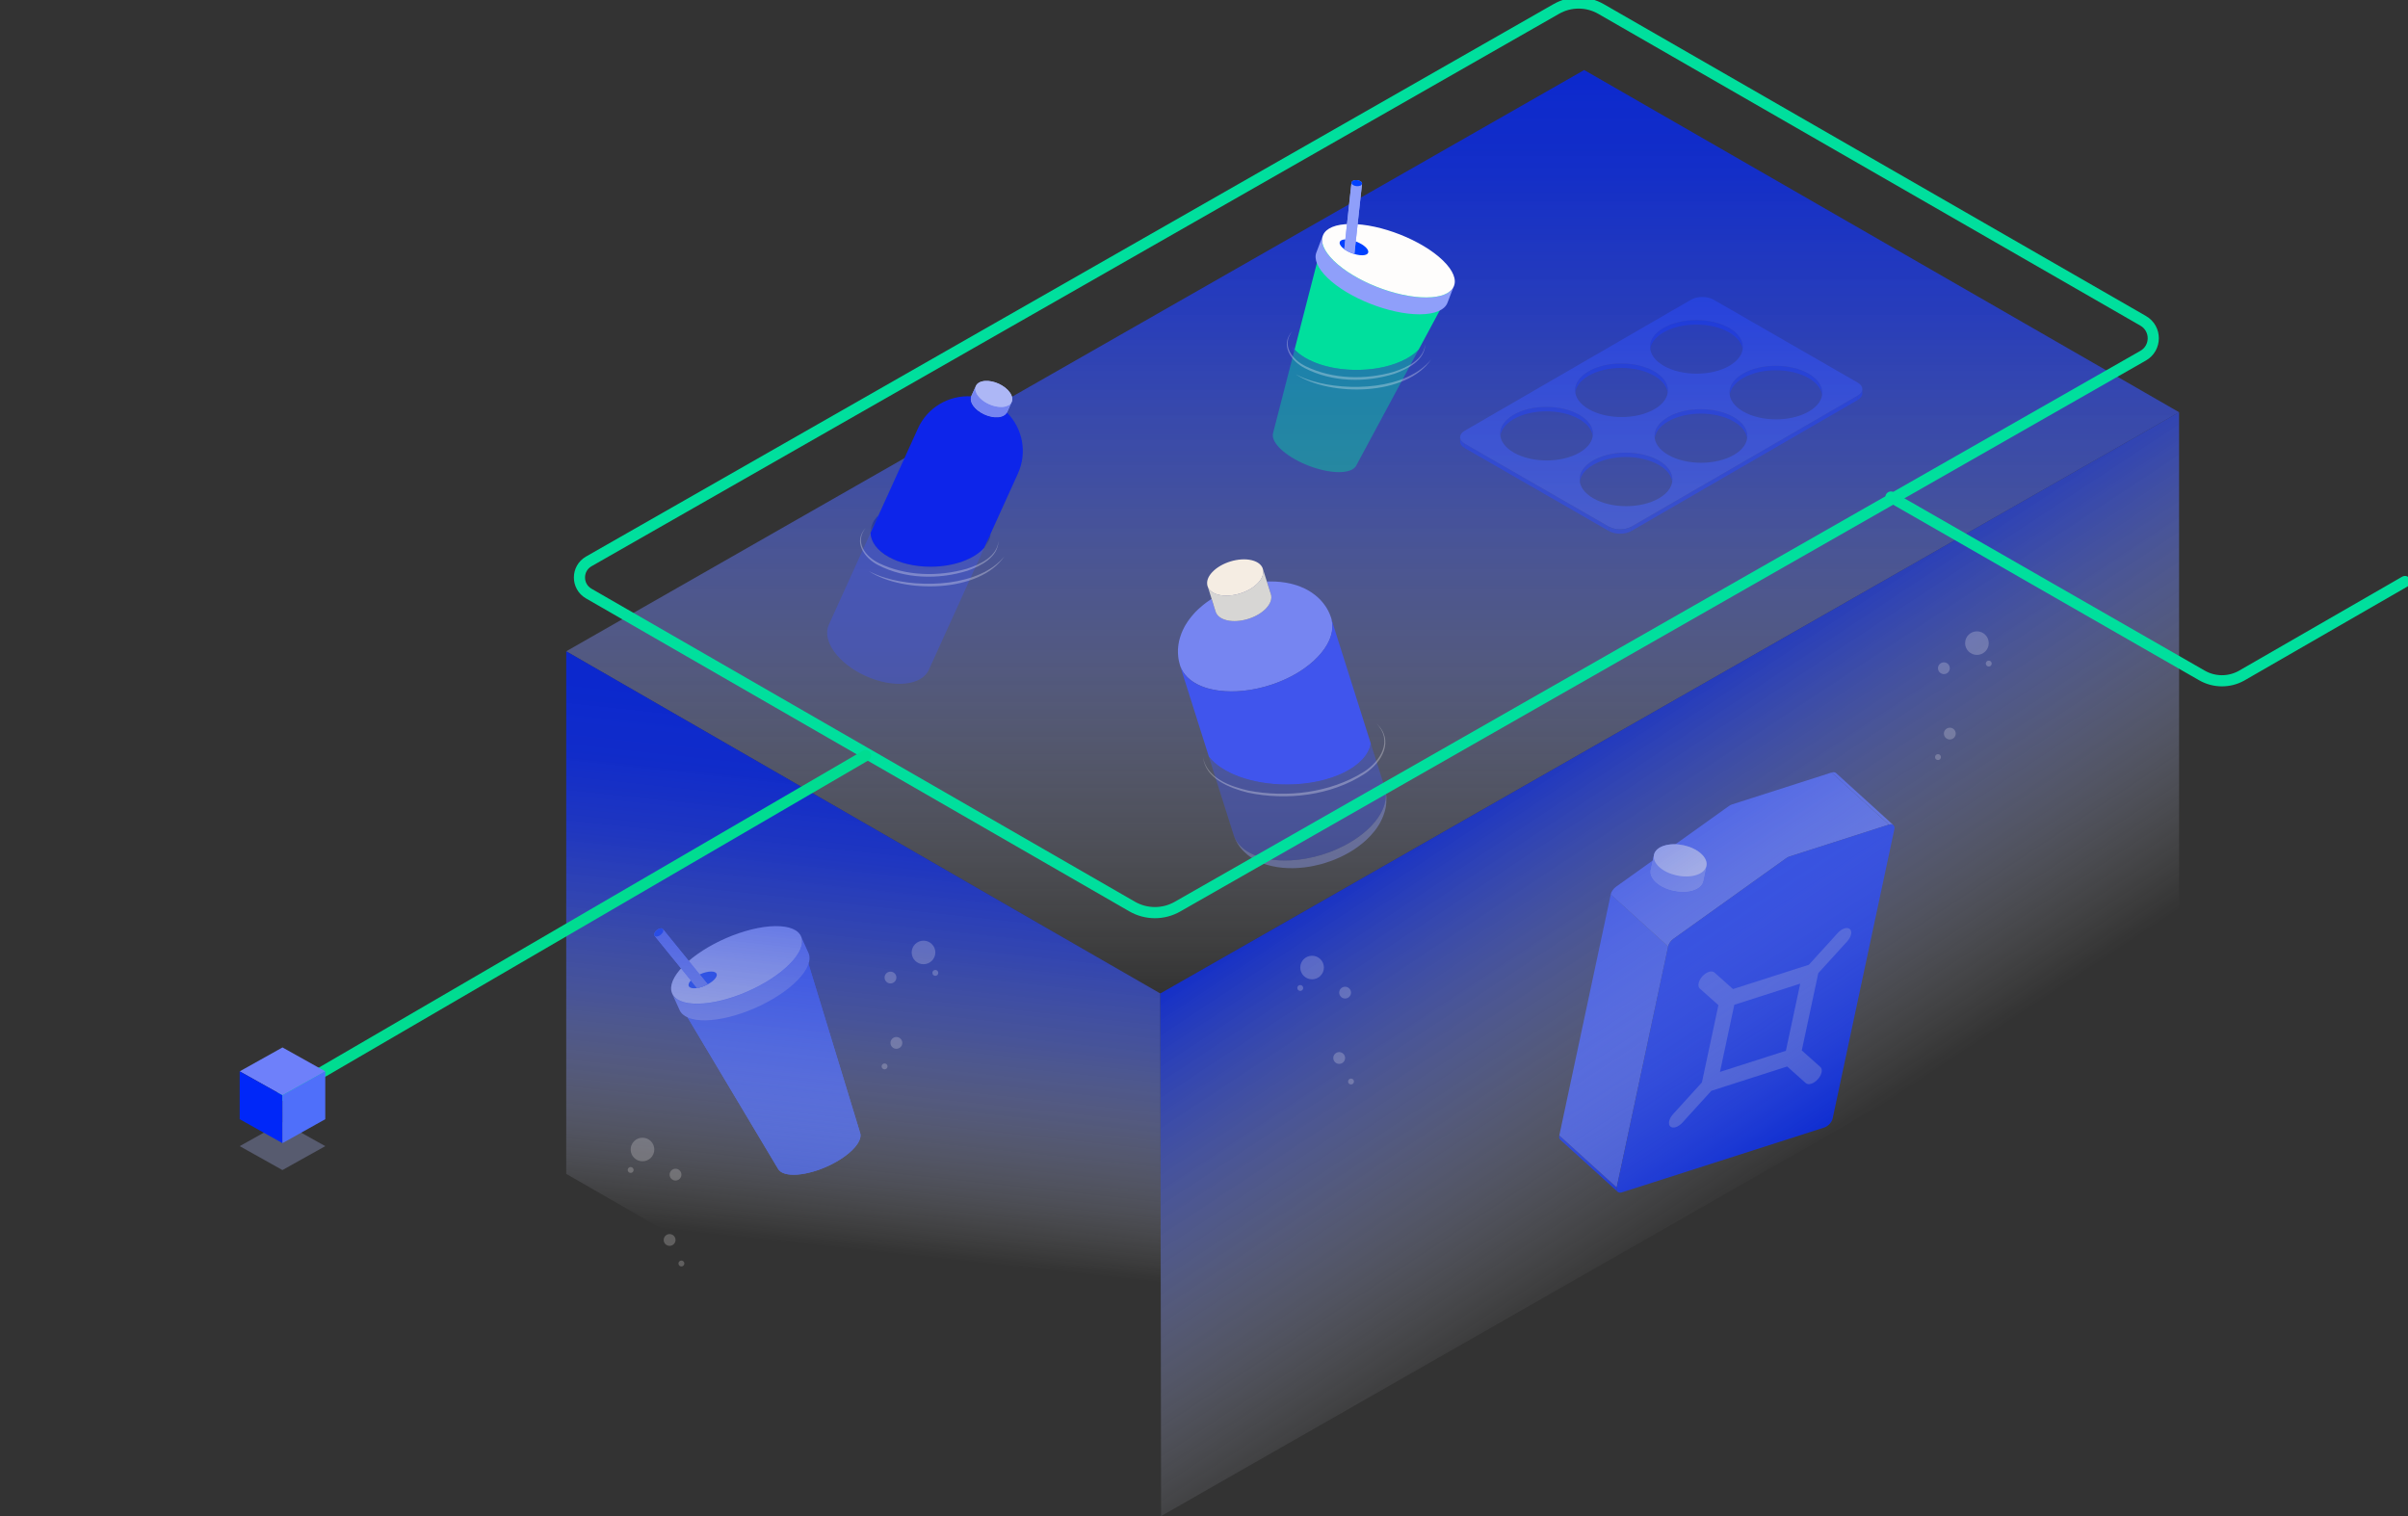 <svg xmlns="http://www.w3.org/2000/svg" width="432" height="272" viewBox="0 0 432 272" fill="none"><rect x="0" y="0" width="432" height="272" fill="#333333" stroke="none"/><g clip-path="url(#clip0_1936_118773)"><g opacity="0.53"><path d="M312.664 62.261V63.054C312.664 61.819 311.847 60.579 310.202 59.636C306.944 57.759 301.673 57.759 298.431 59.636C296.824 60.568 296.018 61.787 296.012 63.006V62.213C296.018 60.994 296.824 59.77 298.431 58.843C301.673 56.967 306.944 56.967 310.202 58.843C311.842 59.787 312.664 61.027 312.659 62.261H312.664Z" fill="#0027F8"></path><path d="M299.222 70.042V70.835C299.222 69.6 298.404 68.36 296.765 67.416C293.507 65.54 288.23 65.54 284.994 67.416C283.387 68.349 282.58 69.568 282.575 70.792V69.999C282.58 68.775 283.387 67.557 284.994 66.624C288.236 64.747 293.507 64.747 296.765 66.624C298.404 67.567 299.227 68.808 299.222 70.042Z" fill="#0027F8"></path><path d="M326.925 70.463V71.255C326.925 70.021 326.107 68.781 324.468 67.837C321.204 65.96 315.939 65.96 312.697 67.837C311.09 68.77 310.283 69.988 310.278 71.207V70.414C310.283 69.196 311.09 67.972 312.697 67.044C315.939 65.168 321.204 65.168 324.468 67.044C326.107 67.988 326.93 69.228 326.925 70.463Z" fill="#0027F8"></path><path d="M334.106 69.81V70.603C334.106 71.024 333.83 71.439 333.278 71.757V70.964C333.83 70.646 334.101 70.231 334.106 69.81Z" fill="#0027F8"></path><path d="M285.779 77.828V78.621C285.779 77.386 284.961 76.146 283.322 75.202C280.064 73.326 274.787 73.326 271.551 75.202C269.944 76.135 269.137 77.354 269.132 78.578V77.785C269.137 76.561 269.944 75.343 271.551 74.41C274.793 72.533 280.064 72.533 283.322 74.41C284.961 75.353 285.784 76.594 285.779 77.828Z" fill="#0027F8"></path><path d="M313.476 78.243V79.036C313.476 77.801 312.659 76.561 311.019 75.618C307.756 73.741 302.485 73.741 299.249 75.618C297.641 76.55 296.835 77.769 296.83 78.993V78.2C296.835 76.976 297.641 75.758 299.249 74.825C302.49 72.948 307.756 72.948 311.019 74.825C312.659 75.769 313.482 77.009 313.476 78.243Z" fill="#0027F8"></path><path d="M261.945 79.225V78.432C261.945 78.858 262.226 79.284 262.784 79.602V80.395C262.221 80.071 261.945 79.651 261.945 79.225Z" fill="#0027F8"></path><path d="M300.033 86.03V86.822C300.033 85.587 299.216 84.347 297.576 83.404C294.313 81.527 289.042 81.527 285.806 83.404C284.198 84.337 283.392 85.555 283.387 86.779V85.986C283.392 84.763 284.198 83.544 285.806 82.611C289.047 80.735 294.313 80.735 297.576 82.611C299.216 83.555 300.039 84.795 300.033 86.03Z" fill="#0027F8"></path><path d="M333.283 70.964V71.757L292.668 95.271L292.673 94.479L333.283 70.964Z" fill="#0027F8"></path><path d="M288.642 94.479V95.272L262.779 80.395L262.784 79.602L288.642 94.479Z" fill="#0027F8"></path><path d="M333.273 68.64C334.382 69.282 334.393 70.328 333.289 70.964L292.673 94.479C291.569 95.121 289.756 95.121 288.642 94.479L262.784 79.602C261.675 78.961 261.669 77.915 262.773 77.278L303.389 53.764C304.493 53.122 306.306 53.127 307.415 53.764L333.273 68.64ZM271.589 81.204C274.852 83.08 280.118 83.08 283.36 81.204C286.601 79.327 286.585 76.286 283.322 74.41C280.064 72.533 274.787 72.533 271.551 74.41C268.309 76.286 268.331 79.327 271.589 81.204ZM285.032 73.418C288.295 75.294 293.561 75.294 296.803 73.418C300.044 71.541 300.028 68.5 296.765 66.624C293.507 64.747 288.23 64.747 284.994 66.624C281.752 68.5 281.774 71.541 285.032 73.418ZM285.844 89.405C289.102 91.281 294.373 91.281 297.614 89.405C300.856 87.528 300.834 84.487 297.576 82.611C294.318 80.735 289.042 80.735 285.806 82.611C282.564 84.487 282.58 87.528 285.844 89.405ZM299.287 81.619C302.544 83.495 307.816 83.495 311.057 81.619C314.299 79.743 314.277 76.701 311.019 74.825C307.756 72.948 302.485 72.948 299.249 74.825C296.007 76.701 296.023 79.743 299.287 81.619ZM298.48 65.632C301.743 67.508 307.009 67.508 310.251 65.632C313.492 63.755 313.476 60.714 310.213 58.838C306.955 56.961 301.684 56.961 298.442 58.838C295.201 60.714 295.222 63.755 298.48 65.632ZM312.735 73.833C315.993 75.709 321.264 75.709 324.505 73.833C327.747 71.956 327.725 68.915 324.468 67.039C321.204 65.162 315.939 65.162 312.697 67.039C309.455 68.915 309.477 71.956 312.735 73.833Z" fill="#3D5EFB"></path><path d="M292.673 94.479V95.272C291.569 95.913 289.751 95.913 288.641 95.272V94.479C289.756 95.121 291.569 95.121 292.673 94.479Z" fill="#0027F8"></path></g><g opacity="0.74"><path d="M154.315 203.273C154.158 202.756 153.698 202.362 152.919 202.141L141.993 168.182C143.178 168.517 143.876 169.126 144.12 169.913C147.518 181.037 150.917 192.155 154.315 203.279V203.273Z" fill="#3D5EFB"></path><path d="M152.919 202.141C155.371 202.837 154.656 205.29 151.328 207.619C148 209.949 143.319 211.27 140.867 210.58C138.415 209.884 139.13 207.431 142.458 205.101C145.786 202.772 150.468 201.451 152.919 202.141Z" fill="#3D5EFB"></path><path d="M121.698 179.754C120.703 178.087 122.267 175.338 126.05 172.69C131.12 169.142 138.259 167.125 141.993 168.182L152.919 202.141C150.468 201.446 145.786 202.772 142.458 205.101C139.974 206.838 138.951 208.644 139.601 209.739C133.631 199.742 127.668 189.75 121.698 179.759V179.754Z" fill="#3D5EFB"></path><path d="M141.993 168.182C145.727 169.245 144.639 172.976 139.568 176.529C134.497 180.082 127.359 182.094 123.625 181.037C119.891 179.975 120.979 176.243 126.049 172.69C131.12 169.142 138.258 167.125 141.993 168.182Z" fill="#3D5EFB"></path><path d="M139.606 209.733C133.637 199.736 127.673 189.745 121.704 179.754C122.045 180.325 122.683 180.767 123.63 181.037C127.364 182.099 134.503 180.077 139.573 176.529C143.032 174.108 144.639 171.601 144.125 169.913C147.523 181.037 150.922 192.155 154.321 203.279C154.656 204.384 153.606 206.029 151.333 207.619C148.005 209.949 143.324 211.27 140.872 210.58C140.25 210.402 139.828 210.111 139.606 209.738V209.733Z" fill="#3D5EFB"></path><path d="M121.926 181.231L120.589 178.276C121.114 179.441 122.705 180.142 125.254 180.099C130.509 180.012 137.853 176.831 141.663 172.987C143.622 171.008 144.26 169.244 143.703 168.004L145.039 170.959C145.597 172.199 144.958 173.962 142.999 175.941C139.195 179.786 131.846 182.967 126.591 183.053C124.042 183.097 122.451 182.396 121.926 181.231Z" fill="#8F9FFA"></path><path d="M139.038 166.155C144.293 166.069 145.467 169.115 141.663 172.96C137.858 176.804 130.509 179.985 125.254 180.072C119.999 180.158 118.825 177.111 122.629 173.267C126.434 169.422 133.783 166.241 139.038 166.155Z" fill="#FEFDFC"></path><path d="M127.549 174.302C128.685 174.286 128.939 174.944 128.117 175.774C127.294 176.605 125.709 177.295 124.572 177.311C123.436 177.327 123.181 176.669 124.004 175.839C124.826 175.009 126.412 174.318 127.549 174.302Z" fill="#0040FF"></path><path d="M126.91 176.534L126.948 176.583C126.867 176.626 126.791 176.669 126.704 176.707L125.259 174.928L118.949 167.152L118.468 166.559C118.468 166.559 118.516 166.554 118.543 166.554C118.554 166.554 118.565 166.554 118.576 166.554C118.597 166.554 118.619 166.554 118.635 166.554C118.662 166.554 118.684 166.559 118.711 166.565C118.733 166.565 118.749 166.575 118.765 166.581C118.819 166.597 118.857 166.624 118.89 166.662C118.895 166.667 118.9 166.672 118.911 166.683L118.922 166.694L125.503 174.798L126.672 176.238C126.748 176.335 126.823 176.427 126.905 176.518L126.91 176.534Z" fill="#8F9FFA"></path><path d="M126.704 176.707C126.169 176.977 125.584 177.176 125.048 177.268L123.912 175.866L121.109 172.41C121.033 172.313 120.957 172.221 120.876 172.129L120.741 171.962C120.659 171.865 120.584 171.768 120.502 171.671L119.507 170.447C119.436 170.361 119.371 170.28 119.306 170.199L118.197 168.829C118.105 168.716 118.018 168.608 117.943 168.517L117.834 168.382C117.802 168.344 117.769 168.306 117.742 168.269L117.434 167.891C117.434 167.891 117.429 167.88 117.423 167.875C117.423 167.875 117.423 167.875 117.423 167.87C117.412 167.853 117.401 167.837 117.396 167.821C117.347 167.713 117.353 167.568 117.418 167.401C117.58 167.002 118.051 166.624 118.473 166.57L118.955 167.163L125.265 174.939L126.71 176.718L126.704 176.707Z" fill="#8F9FFA"></path><path d="M126.704 176.707C126.168 176.977 125.584 177.176 125.048 177.268L123.912 175.866L121.108 172.41L120.876 172.129L120.74 171.962L120.502 171.671L119.507 170.447L119.306 170.199L118.197 168.829L117.943 168.516L117.834 168.382L117.742 168.268L117.434 167.891C117.434 167.891 117.45 167.907 117.461 167.918C117.477 167.934 117.493 167.945 117.51 167.956C117.537 167.972 117.564 167.983 117.591 167.993C117.602 167.993 117.618 168.004 117.629 168.004C117.634 168.004 117.645 168.004 117.65 168.004C117.667 168.004 117.683 168.01 117.699 168.015C117.715 168.015 117.737 168.015 117.753 168.015C117.769 168.015 117.786 168.015 117.807 168.015C117.834 168.015 117.856 168.015 117.883 168.01C118.305 167.95 118.776 167.578 118.938 167.174C118.938 167.163 118.949 167.152 118.949 167.142C119.003 166.991 119.003 166.856 118.96 166.753C118.955 166.737 118.944 166.721 118.933 166.705V166.699C118.933 166.699 118.933 166.699 118.933 166.694L125.514 174.798L126.683 176.238L126.915 176.518L126.953 176.567C126.872 176.61 126.796 176.653 126.71 176.691L126.704 176.707Z" fill="#8F9FFA"></path><path d="M128.858 181.953C128.858 181.953 128.864 181.964 128.869 181.97L128.858 181.959C128.858 181.959 128.858 181.959 128.858 181.953Z" fill="#8F9FFA"></path><path d="M118.473 166.565C118.895 166.505 119.106 166.786 118.944 167.185C118.781 167.584 118.311 167.961 117.888 168.021C117.466 168.08 117.255 167.799 117.418 167.4C117.58 167.001 118.051 166.624 118.473 166.565Z" fill="#0040FF"></path></g><g opacity="0.8"><path d="M290.211 213.82L279.912 204.476C279.739 204.32 279.669 204.05 279.744 203.699L290.043 213.044C289.967 213.394 290.043 213.664 290.211 213.82Z" fill="#0027F8"></path><path d="M339.68 148.038C339.68 148.038 339.653 148.016 339.642 148.005C339.631 147.995 339.615 147.984 339.599 147.978C339.566 147.957 339.523 147.935 339.485 147.925C339.458 147.919 339.431 147.908 339.41 147.903C339.258 147.871 339.079 147.881 338.879 147.946L328.586 138.602C328.927 138.494 329.214 138.537 329.387 138.693L339.686 148.038H339.68Z" fill="#566EF8"></path><path d="M290.043 213.044L279.744 203.699L288.972 160.466L299.27 169.811L290.043 213.044Z" fill="#3A56F6"></path><path d="M338.874 147.946L321.009 153.672C320.831 153.732 320.647 153.823 320.468 153.953L300.233 168.425C299.746 168.77 299.368 169.315 299.265 169.811L288.966 160.466C289.069 159.97 289.453 159.431 289.935 159.081L310.169 144.608C310.348 144.484 310.532 144.387 310.711 144.328L328.575 138.602L338.868 147.946H338.874Z" fill="#566EF8"></path><path d="M328.797 200.621C328.645 201.322 327.969 202.066 327.282 202.287L291.017 213.912C290.671 214.025 290.389 213.977 290.211 213.82L290.184 213.799C290.184 213.799 290.162 213.772 290.146 213.756C290.124 213.734 290.108 213.702 290.092 213.675C290.075 213.653 290.065 213.626 290.054 213.599C290.043 213.567 290.032 213.54 290.027 213.508C290.016 213.475 290.016 213.443 290.01 213.405C290.01 213.405 290.01 213.394 290.01 213.389C290.01 213.357 290.01 213.324 290.01 213.292C290.01 213.254 290.011 213.216 290.016 213.173C290.016 213.13 290.027 213.087 290.038 213.044L299.265 169.811C299.367 169.315 299.746 168.775 300.233 168.425L320.468 153.953C320.647 153.829 320.831 153.732 321.009 153.672L338.874 147.946C339.074 147.881 339.252 147.871 339.404 147.903C339.431 147.908 339.458 147.919 339.48 147.924C339.523 147.941 339.561 147.957 339.593 147.978C339.61 147.989 339.626 148 339.637 148.005C339.648 148.016 339.664 148.027 339.675 148.038C339.848 148.194 339.918 148.464 339.842 148.814L328.791 200.621H328.797Z" fill="#0027F8"></path><path d="M304.644 155.937C306.208 157.398 305.775 159.102 303.675 159.738C301.581 160.375 298.61 159.706 297.051 158.245C295.487 156.784 295.92 155.08 298.02 154.443C300.114 153.807 303.086 154.476 304.644 155.937Z" fill="#9FADF6"></path><path d="M305.548 158.083C305.694 157.409 305.402 156.643 304.644 155.932L305.229 153.203C305.986 153.915 306.273 154.681 306.132 155.355C305.959 156.174 305.726 157.263 305.548 158.083Z" fill="#9FADF6"></path><path d="M296.732 153.365C296.884 152.653 297.522 152.039 298.605 151.71C300.699 151.073 303.67 151.742 305.229 153.203L304.644 155.932C303.08 154.47 300.115 153.802 298.02 154.438C296.943 154.767 296.305 155.376 296.148 156.093C296.321 155.274 296.554 154.185 296.732 153.365Z" fill="#9FADF6"></path><path d="M296.148 156.093L296.732 153.365C296.586 154.039 296.878 154.805 297.636 155.516C299.2 156.978 302.166 157.646 304.26 157.01C305.337 156.681 305.975 156.072 306.132 155.355L305.548 158.083C305.396 158.795 304.758 159.409 303.675 159.738C301.581 160.375 298.61 159.706 297.051 158.245C296.294 157.533 296.007 156.767 296.148 156.093Z" fill="#8F9FFA"></path><path d="M305.223 153.203C306.787 154.665 306.354 156.368 304.255 157.005C302.16 157.641 299.189 156.972 297.63 155.511C296.066 154.05 296.499 152.346 298.599 151.71C300.694 151.073 303.665 151.742 305.223 153.203Z" fill="#FEFDFC"></path><path d="M323.244 188.456L326.583 191.438C327.049 191.853 326.838 192.835 326.118 193.633C325.755 194.032 325.333 194.307 324.944 194.431C324.554 194.555 324.197 194.533 323.964 194.323L320.625 191.341L307.014 195.703L301.819 201.419C301.456 201.818 301.034 202.093 300.645 202.217C300.255 202.341 299.898 202.319 299.665 202.109C299.2 201.694 299.411 200.712 300.131 199.914L305.326 194.199L308.286 180.336L304.947 177.354C304.482 176.939 304.693 175.958 305.413 175.16C305.775 174.761 306.197 174.486 306.587 174.362C306.977 174.238 307.334 174.264 307.566 174.469L310.905 177.451L324.516 173.089L329.711 167.374C330.074 166.974 330.496 166.699 330.886 166.575C331.276 166.451 331.633 166.478 331.865 166.683C332.331 167.099 332.12 168.08 331.4 168.878L326.205 174.593L323.244 188.456ZM320.392 188.521L322.963 176.475L311.138 180.266L308.568 192.312L320.392 188.521Z" fill="#3A56F6"></path></g><path d="M101.583 116.85L208.157 178.238L390.93 73.957L284.209 12.563L101.583 116.85Z" fill="url(#paint0_linear_1936_118773)"></path><path d="M101.583 116.85V210.607L208.303 272L208.157 178.238L101.583 116.85Z" fill="url(#paint1_linear_1936_118773)"></path><path d="M208.157 178.238L208.303 272L390.93 167.713V73.957L208.157 178.238Z" fill="url(#paint2_linear_1936_118773)"></path><path opacity="0.4" d="M176.579 98.269L166.633 120.177C165.339 123.03 160.274 123.526 155.322 121.293C150.365 119.061 147.399 114.942 148.692 112.089L156.182 95.584C156.253 98.954 161.048 101.677 166.946 101.677C171.162 101.677 174.815 100.286 176.579 98.264V98.269Z" fill="#4055ED"></path><path d="M180.649 74C180.649 74 180.649 74.005 180.649 74.011C180.633 74.043 180.617 74.076 180.595 74.108C180.573 74.146 180.546 74.183 180.519 74.216C180.487 74.264 180.443 74.307 180.4 74.345C180.378 74.367 180.357 74.388 180.335 74.41C180.259 74.475 180.178 74.534 180.086 74.582C180.043 74.609 180.005 74.626 179.962 74.647C179.951 74.652 179.935 74.658 179.918 74.663C179.881 74.685 179.837 74.701 179.794 74.712C179.745 74.733 179.691 74.749 179.637 74.766C179.583 74.782 179.523 74.798 179.464 74.809C179.426 74.82 179.388 74.825 179.345 74.83C179.307 74.841 179.264 74.847 179.22 74.852C179.172 74.857 179.123 74.863 179.069 74.868C177.472 75.003 175.454 74.07 174.561 72.781C174.128 72.156 174.041 71.563 174.247 71.105C174.734 71.132 175.226 71.202 175.714 71.304C176.385 71.45 177.061 71.665 177.716 71.962C178.365 72.253 178.966 72.609 179.518 73.013C179.924 73.31 180.308 73.639 180.654 73.995L180.649 74Z" fill="#3D5EFB"></path><path d="M180.66 73.973C180.66 73.973 180.654 73.995 180.649 74C180.649 74 180.649 74.005 180.649 74.011C180.633 74.043 180.617 74.075 180.595 74.108C180.573 74.145 180.546 74.183 180.519 74.216C180.487 74.264 180.443 74.307 180.4 74.345C180.378 74.367 180.357 74.388 180.335 74.41C180.259 74.474 180.178 74.534 180.086 74.582C180.043 74.609 180.005 74.625 179.962 74.647C179.951 74.652 179.935 74.658 179.918 74.663C179.881 74.685 179.837 74.701 179.794 74.712C179.745 74.733 179.691 74.749 179.637 74.766C179.583 74.782 179.523 74.798 179.464 74.809C179.426 74.82 179.388 74.825 179.345 74.83C179.307 74.841 179.264 74.847 179.22 74.852C179.172 74.857 179.123 74.863 179.069 74.868C177.472 75.003 175.454 74.07 174.561 72.781C174.128 72.156 174.041 71.563 174.247 71.104L174.252 71.083V71.067C174.279 71.034 174.296 71.002 174.312 70.97C174.333 70.932 174.361 70.894 174.388 70.862C174.42 70.813 174.463 70.77 174.507 70.732C174.528 70.711 174.55 70.689 174.572 70.668C174.647 70.603 174.729 70.544 174.821 70.495C174.864 70.468 174.902 70.452 174.945 70.43C174.956 70.425 174.972 70.42 174.988 70.414C175.026 70.398 175.064 70.382 175.102 70.366C175.102 70.366 175.107 70.366 175.113 70.366C175.162 70.344 175.216 70.328 175.275 70.312C175.329 70.296 175.383 70.285 175.438 70.269C175.475 70.258 175.519 70.252 175.562 70.247C175.6 70.236 175.643 70.231 175.686 70.225C175.735 70.22 175.784 70.215 175.838 70.209C177.434 70.075 179.458 71.007 180.346 72.296C180.476 72.485 180.573 72.668 180.644 72.846C180.801 73.267 180.801 73.65 180.66 73.968V73.973Z" fill="#9FADF6"></path><path d="M180.66 73.978C180.865 73.52 180.779 72.927 180.346 72.301L181.185 70.436C181.618 71.061 181.704 71.654 181.499 72.113C181.244 72.674 180.909 73.418 180.66 73.978Z" fill="#9FADF6"></path><path d="M175.08 69.244C175.302 68.759 175.849 68.419 176.677 68.349C178.279 68.214 180.297 69.147 181.185 70.436L180.346 72.302C179.453 71.013 177.434 70.08 175.838 70.215C175.015 70.285 174.463 70.625 174.241 71.11C174.496 70.549 174.831 69.805 175.08 69.244Z" fill="#9FADF6"></path><path d="M181.439 72.226C181.439 72.226 181.466 72.177 181.482 72.15L180.66 73.973C180.66 73.973 180.654 73.995 180.649 74C180.649 74 180.649 74.005 180.649 74.011C180.633 74.043 180.617 74.075 180.595 74.108C180.573 74.145 180.546 74.183 180.519 74.216C180.487 74.264 180.443 74.307 180.4 74.345C180.378 74.367 180.357 74.388 180.335 74.41C180.259 74.474 180.178 74.534 180.086 74.582C180.043 74.609 180.005 74.625 179.962 74.647C179.951 74.652 179.935 74.658 179.918 74.663C179.881 74.685 179.837 74.701 179.794 74.712C179.745 74.733 179.691 74.749 179.637 74.766C179.583 74.782 179.523 74.798 179.464 74.809C179.426 74.82 179.388 74.825 179.345 74.83C179.307 74.841 179.264 74.847 179.22 74.852C179.172 74.857 179.123 74.863 179.069 74.868C177.472 75.003 175.454 74.07 174.561 72.781C174.128 72.156 174.041 71.563 174.247 71.104L174.252 71.083V71.067L175.08 69.239C174.934 69.562 174.94 69.945 175.102 70.36C175.167 70.538 175.27 70.722 175.4 70.91C175.492 71.045 175.6 71.174 175.714 71.299C176.617 72.28 178.165 72.981 179.518 73.008C179.648 73.008 179.783 73.008 179.913 72.997C179.962 72.997 180.016 72.986 180.065 72.981C180.108 72.981 180.146 72.97 180.189 72.959C180.205 72.959 180.222 72.959 180.238 72.954C180.276 72.948 180.314 72.938 180.351 72.927C180.454 72.905 180.552 72.878 180.644 72.841C180.644 72.841 180.649 72.841 180.654 72.835C180.671 72.835 180.682 72.825 180.698 72.819C180.757 72.797 180.817 72.77 180.871 72.744C180.898 72.733 180.92 72.717 180.941 72.706C180.974 72.69 181.006 72.668 181.039 72.647C181.055 72.636 181.077 72.62 181.093 72.609C181.12 72.587 181.147 72.566 181.174 72.544C181.196 72.528 181.212 72.512 181.228 72.496C181.271 72.452 181.309 72.415 181.347 72.366C181.385 72.318 181.418 72.269 181.445 72.221L181.439 72.226Z" fill="#7685F1"></path><path d="M181.185 70.436C182.078 71.725 181.504 72.873 179.902 73.008C178.3 73.143 176.282 72.21 175.394 70.921C174.501 69.632 175.075 68.484 176.677 68.349C178.279 68.214 180.297 69.147 181.185 70.436Z" fill="#ADB7F6"></path><path d="M182.624 84.951C182.603 85.005 182.576 85.054 182.554 85.102L177.7 95.794L176.579 98.264C174.81 100.286 171.162 101.677 166.946 101.677C161.048 101.677 156.253 98.954 156.182 95.584L157.611 92.441L164.614 77.014H164.619C164.636 76.96 164.657 76.912 164.679 76.863C166.411 73.046 170.286 70.873 174.242 71.11C174.036 71.568 174.122 72.161 174.555 72.787C175.448 74.076 177.467 75.008 179.063 74.874C179.112 74.874 179.166 74.863 179.215 74.857C179.258 74.857 179.296 74.847 179.339 74.836C179.383 74.836 179.415 74.825 179.459 74.814C179.518 74.803 179.572 74.787 179.632 74.771C179.686 74.755 179.74 74.739 179.789 74.717C179.832 74.701 179.875 74.685 179.913 74.669C179.929 74.669 179.94 74.658 179.956 74.652C180 74.631 180.043 74.609 180.081 74.588C180.173 74.534 180.254 74.475 180.33 74.415C180.351 74.394 180.373 74.372 180.395 74.35C180.438 74.307 180.476 74.264 180.514 74.221C180.541 74.189 180.568 74.151 180.59 74.113C180.611 74.081 180.627 74.049 180.644 74.016C180.644 74.016 180.644 74.016 180.644 74.005C183.431 76.809 184.351 81.144 182.619 84.951H182.624Z" fill="#0D25EA"></path><path d="M156.177 95.514C156.177 94.398 156.697 93.352 157.606 92.446L156.177 95.59V95.514Z" fill="url(#paint3_linear_1936_118773)"></path><path d="M177.7 95.8C177.629 96.684 177.234 97.52 176.579 98.269L177.7 95.8Z" fill="url(#paint4_linear_1936_118773)"></path><path opacity="0.22" d="M235.389 175.699C236.561 175.699 237.511 174.752 237.511 173.585C237.511 172.418 236.561 171.471 235.389 171.471C234.218 171.471 233.268 172.418 233.268 173.585C233.268 174.752 234.218 175.699 235.389 175.699Z" fill="#FEFDFC"></path><path opacity="0.22" d="M241.315 179.144C241.901 179.144 242.376 178.671 242.376 178.087C242.376 177.504 241.901 177.031 241.315 177.031C240.73 177.031 240.255 177.504 240.255 178.087C240.255 178.671 240.73 179.144 241.315 179.144Z" fill="#FEFDFC"></path><path opacity="0.22" d="M240.255 190.872C240.84 190.872 241.315 190.399 241.315 189.815C241.315 189.231 240.84 188.758 240.255 188.758C239.669 188.758 239.194 189.231 239.194 189.815C239.194 190.399 239.669 190.872 240.255 190.872Z" fill="#FEFDFC"></path><path opacity="0.22" d="M233.268 177.78C233.561 177.78 233.798 177.544 233.798 177.252C233.798 176.96 233.561 176.723 233.268 176.723C232.975 176.723 232.738 176.96 232.738 177.252C232.738 177.544 232.975 177.78 233.268 177.78Z" fill="#FEFDFC"></path><path opacity="0.22" d="M242.376 194.565C242.669 194.565 242.906 194.329 242.906 194.037C242.906 193.745 242.669 193.509 242.376 193.509C242.083 193.509 241.846 193.745 241.846 194.037C241.846 194.329 242.083 194.565 242.376 194.565Z" fill="#FEFDFC"></path><path opacity="0.22" d="M115.264 208.347C116.435 208.347 117.385 207.401 117.385 206.234C117.385 205.066 116.435 204.12 115.264 204.12C114.092 204.12 113.142 205.066 113.142 206.234C113.142 207.401 114.092 208.347 115.264 208.347Z" fill="#FEFDFC"></path><path opacity="0.22" d="M121.19 211.798C121.775 211.798 122.25 211.325 122.25 210.741C122.25 210.158 121.775 209.685 121.19 209.685C120.604 209.685 120.129 210.158 120.129 210.741C120.129 211.325 120.604 211.798 121.19 211.798Z" fill="#FEFDFC"></path><path opacity="0.22" d="M120.129 223.52C120.715 223.52 121.19 223.047 121.19 222.464C121.19 221.88 120.715 221.407 120.129 221.407C119.543 221.407 119.068 221.88 119.068 222.464C119.068 223.047 119.543 223.52 120.129 223.52Z" fill="#FEFDFC"></path><path opacity="0.22" d="M113.142 210.434C113.435 210.434 113.673 210.197 113.673 209.906C113.673 209.614 113.435 209.377 113.142 209.377C112.849 209.377 112.612 209.614 112.612 209.906C112.612 210.197 112.849 210.434 113.142 210.434Z" fill="#FEFDFC"></path><path opacity="0.22" d="M122.245 227.214C122.538 227.214 122.775 226.977 122.775 226.686C122.775 226.394 122.538 226.157 122.245 226.157C121.952 226.157 121.715 226.394 121.715 226.686C121.715 226.977 121.952 227.214 122.245 227.214Z" fill="#FEFDFC"></path><path opacity="0.22" d="M165.68 172.992C166.852 172.992 167.801 172.046 167.801 170.878C167.801 169.711 166.852 168.765 165.68 168.765C164.508 168.765 163.559 169.711 163.559 170.878C163.559 172.046 164.508 172.992 165.68 172.992Z" fill="#FEFDFC"></path><path opacity="0.22" d="M159.754 176.437C160.34 176.437 160.815 175.964 160.815 175.381C160.815 174.797 160.34 174.324 159.754 174.324C159.168 174.324 158.693 174.797 158.693 175.381C158.693 175.964 159.168 176.437 159.754 176.437Z" fill="#FEFDFC"></path><path opacity="0.22" d="M160.815 188.165C161.401 188.165 161.876 187.692 161.876 187.108C161.876 186.525 161.401 186.051 160.815 186.051C160.229 186.051 159.754 186.525 159.754 187.108C159.754 187.692 160.229 188.165 160.815 188.165Z" fill="#FEFDFC"></path><path opacity="0.22" d="M167.801 175.073C168.094 175.073 168.332 174.837 168.332 174.545C168.332 174.253 168.094 174.016 167.801 174.016C167.508 174.016 167.271 174.253 167.271 174.545C167.271 174.837 167.508 175.073 167.801 175.073Z" fill="#FEFDFC"></path><path opacity="0.22" d="M158.693 191.853C158.986 191.853 159.224 191.617 159.224 191.325C159.224 191.033 158.986 190.796 158.693 190.796C158.401 190.796 158.163 191.033 158.163 191.325C158.163 191.617 158.401 191.853 158.693 191.853Z" fill="#FEFDFC"></path><path opacity="0.22" d="M354.665 117.497C355.837 117.497 356.787 116.551 356.787 115.384C356.787 114.216 355.837 113.27 354.665 113.27C353.494 113.27 352.544 114.216 352.544 115.384C352.544 116.551 353.494 117.497 354.665 117.497Z" fill="#FEFDFC"></path><path opacity="0.22" d="M348.739 120.943C349.325 120.943 349.8 120.47 349.8 119.886C349.8 119.302 349.325 118.829 348.739 118.829C348.154 118.829 347.679 119.302 347.679 119.886C347.679 120.47 348.154 120.943 348.739 120.943Z" fill="#FEFDFC"></path><path opacity="0.22" d="M349.8 132.67C350.386 132.67 350.861 132.197 350.861 131.614C350.861 131.03 350.386 130.557 349.8 130.557C349.214 130.557 348.74 131.03 348.74 131.614C348.74 132.197 349.214 132.67 349.8 132.67Z" fill="#FEFDFC"></path><path opacity="0.22" d="M356.787 119.579C357.08 119.579 357.317 119.342 357.317 119.05C357.317 118.758 357.08 118.522 356.787 118.522C356.494 118.522 356.257 118.758 356.257 119.05C356.257 119.342 356.494 119.579 356.787 119.579Z" fill="#FEFDFC"></path><path opacity="0.22" d="M347.679 136.359C347.972 136.359 348.209 136.122 348.209 135.83C348.209 135.538 347.972 135.302 347.679 135.302C347.386 135.302 347.148 135.538 347.148 135.83C347.148 136.122 347.386 136.359 347.679 136.359Z" fill="#FEFDFC"></path><g opacity="0.3"><path d="M180.222 99.768C175.773 106.417 162.103 106.53 155.863 102.464C156.837 102.961 157.849 103.381 158.894 103.683C165.155 105.592 175.843 105.257 180.222 99.768Z" fill="#FEFDFC"></path></g><g opacity="0.3"><path d="M179.134 97.073C179.058 99.984 175.968 101.548 173.549 102.4C168.375 104.012 162.406 103.893 157.541 101.381C155.04 100.108 152.989 97.197 155.3 94.722C153.26 97.234 155.241 99.876 157.719 101.052C162.525 103.376 168.343 103.494 173.435 102.044C175.838 101.267 178.858 99.892 179.134 97.067V97.073Z" fill="#FEFDFC"></path></g><path opacity="0.4" d="M247.977 145.406C247.555 146.296 246.927 147.202 246.089 148.097C244.308 149.995 241.846 151.553 239.134 152.648C238.907 152.74 238.68 152.826 238.447 152.912C238.02 153.069 237.592 153.214 237.154 153.349C235.303 153.915 233.387 154.266 231.531 154.357C230.941 154.384 230.351 154.39 229.777 154.368C228.771 154.325 227.797 154.201 226.877 153.985C225.93 153.764 225.091 153.457 224.366 153.085C224.366 153.085 224.36 153.085 224.355 153.079C222.758 152.254 221.725 151.09 221.297 149.736C221.427 150.13 221.497 150.313 221.622 150.572C221.692 150.723 221.763 150.874 221.833 150.998C221.93 151.197 222.087 151.44 222.223 151.64C222.223 151.64 222.223 151.645 222.228 151.65C222.255 151.694 222.282 151.731 222.309 151.769C222.455 151.979 222.661 152.244 222.85 152.448C222.926 152.535 223.007 152.621 223.078 152.691C223.148 152.756 223.224 152.831 223.305 152.907C223.483 153.079 223.678 153.246 223.841 153.387C224.149 153.645 224.598 153.942 224.945 154.142C224.972 154.158 225.004 154.174 225.037 154.195C225.085 154.222 225.134 154.249 225.183 154.276C225.356 154.368 225.578 154.487 225.848 154.611C225.854 154.611 225.865 154.616 225.87 154.621C225.897 154.632 225.924 154.643 225.951 154.654C226.005 154.681 226.065 154.702 226.124 154.729C226.455 154.869 226.844 155.015 227.31 155.155C227.315 155.155 227.326 155.161 227.331 155.161C227.564 155.236 227.878 155.312 228.116 155.371C228.424 155.446 228.836 155.522 229.15 155.57C229.436 155.619 229.826 155.667 230.113 155.689C230.118 155.689 230.124 155.689 230.129 155.689C230.768 155.748 231.12 155.754 231.85 155.759C231.85 155.759 231.91 155.759 232.007 155.759C232.159 155.759 232.326 155.754 232.489 155.743C232.602 155.738 232.732 155.732 232.873 155.721C232.889 155.721 232.905 155.721 232.916 155.721C233.192 155.705 233.512 155.673 233.815 155.64C233.82 155.64 233.831 155.64 233.836 155.64C233.858 155.64 233.874 155.641 233.896 155.635C234.009 155.619 234.118 155.608 234.22 155.592C234.486 155.554 234.708 155.522 234.81 155.506C234.81 155.506 234.821 155.506 234.827 155.506C235.005 155.473 235.168 155.446 235.308 155.419C235.465 155.392 235.622 155.36 235.757 155.328C235.958 155.285 236.282 155.215 236.683 155.112C236.683 155.112 236.694 155.112 236.699 155.112C236.699 155.112 236.705 155.112 236.71 155.112C236.764 155.096 236.824 155.08 236.889 155.064C236.905 155.064 236.921 155.053 236.937 155.053C237.083 155.015 237.235 154.972 237.397 154.923C237.468 154.902 237.538 154.88 237.603 154.864C237.614 154.864 237.625 154.859 237.635 154.853C238.588 154.562 239.324 154.26 239.459 154.206C239.605 154.152 239.773 154.077 239.941 154.001C240.054 153.953 240.179 153.893 240.314 153.834C240.325 153.829 240.341 153.823 240.352 153.818C240.406 153.796 240.509 153.748 240.65 153.678C240.828 153.592 241.018 153.5 241.218 153.397C241.31 153.349 241.397 153.306 241.478 153.257C241.683 153.144 241.894 153.031 242.078 152.923C242.078 152.923 242.084 152.923 242.089 152.918C242.23 152.837 242.36 152.761 242.468 152.691C242.641 152.589 242.809 152.481 242.95 152.384C242.955 152.384 242.961 152.373 242.971 152.368C243.301 152.146 243.843 151.78 244.433 151.289C244.595 151.16 244.784 150.993 244.963 150.831C244.985 150.809 245.006 150.788 245.028 150.772C245.033 150.766 245.039 150.761 245.044 150.755C245.098 150.707 245.152 150.658 245.201 150.61C245.206 150.61 245.212 150.599 245.217 150.594C245.223 150.588 245.233 150.577 245.244 150.567C245.298 150.518 245.353 150.459 245.412 150.405C245.553 150.265 245.694 150.124 245.845 149.968C246.072 149.72 246.365 149.391 246.57 149.127C246.668 149.003 246.781 148.857 246.89 148.706C246.922 148.663 246.954 148.62 246.987 148.572C247.009 148.539 247.036 148.507 247.057 148.469C247.138 148.356 247.209 148.243 247.274 148.14C247.333 148.043 247.393 147.951 247.442 147.865C247.534 147.709 247.734 147.369 247.95 146.884C247.95 146.884 247.95 146.873 247.956 146.873C248.107 146.544 248.275 146.091 248.378 145.746C248.378 145.73 248.389 145.714 248.394 145.698C248.394 145.681 248.405 145.665 248.41 145.649C248.448 145.525 248.481 145.385 248.518 145.239C248.556 145.078 248.583 144.937 248.61 144.803C248.616 144.77 248.621 144.738 248.627 144.711C248.638 144.652 248.648 144.587 248.654 144.533C248.654 144.528 248.654 144.517 248.654 144.511C248.654 144.495 248.654 144.479 248.659 144.468C248.681 144.317 248.692 144.145 248.702 143.972C248.719 143.751 248.724 143.53 248.724 143.341C248.724 143.325 248.724 143.314 248.724 143.298C248.724 143.293 248.724 143.282 248.724 143.271C248.724 143.002 248.692 142.64 248.648 142.371C248.643 142.338 248.638 142.301 248.632 142.268C248.627 142.22 248.616 142.166 248.61 142.117C248.578 141.929 248.518 141.691 248.459 141.481C248.74 142.565 248.643 143.756 248.15 144.991C248.091 145.137 248.026 145.288 247.956 145.433L247.977 145.406Z" fill="#8F9FFA"></path><path d="M218.835 105.468C218.835 105.468 218.868 105.43 218.884 105.408C218.868 105.43 218.851 105.447 218.835 105.468Z" fill="#FEFDFC"></path><path d="M238.95 113.335C238.923 113.48 238.896 113.621 238.858 113.766C238.75 114.197 238.593 114.64 238.382 115.082C237.96 115.971 237.338 116.877 236.493 117.772C235.53 118.802 234.367 119.73 233.073 120.538C232.148 121.115 231.157 121.633 230.118 122.081C229.702 122.259 229.285 122.426 228.857 122.582C228.646 122.658 228.43 122.733 228.213 122.808C227.353 123.1 226.476 123.342 225.594 123.531C224.712 123.725 223.824 123.865 222.948 123.952C221.514 124.092 220.101 124.081 218.764 123.914C218.564 123.887 218.364 123.86 218.169 123.828C217.871 123.779 217.574 123.72 217.287 123.655C216.865 123.558 216.464 123.439 216.08 123.31C215.707 123.181 215.355 123.035 215.025 122.873C214.965 122.846 214.906 122.819 214.852 122.792C214.619 122.674 214.402 122.55 214.197 122.42C214.175 122.409 214.154 122.399 214.137 122.388C213.915 122.242 213.704 122.091 213.51 121.935C212.833 121.39 212.319 120.76 211.978 120.064C211.978 120.053 211.967 120.042 211.962 120.032C211.924 119.951 211.886 119.864 211.854 119.784C211.843 119.762 211.832 119.746 211.826 119.724C211.799 119.66 211.778 119.595 211.756 119.53C211.74 119.487 211.729 119.449 211.713 119.412C211.664 119.255 211.615 119.066 211.572 118.883C211.534 118.727 211.496 118.57 211.464 118.419C211.464 118.419 211.464 118.409 211.464 118.403C211.453 118.355 211.448 118.306 211.437 118.258V118.247C211.431 118.204 211.421 118.166 211.415 118.123V118.112C211.399 117.988 211.383 117.864 211.372 117.762C211.35 117.573 211.334 117.352 211.329 117.141C211.329 117.131 211.329 117.12 211.329 117.109C211.323 116.942 211.329 116.726 211.329 116.543C211.329 116.467 211.334 116.403 211.339 116.365C211.339 116.317 211.35 116.268 211.356 116.214C211.356 116.176 211.356 116.139 211.361 116.106C211.372 115.966 211.388 115.82 211.41 115.702C211.41 115.702 211.41 115.696 211.41 115.691C211.437 115.481 211.48 115.233 211.523 115.044C211.572 114.85 211.626 114.591 211.691 114.397C211.691 114.386 211.697 114.375 211.702 114.37C211.837 113.906 212.01 113.475 212.146 113.178C212.146 113.168 212.151 113.157 212.157 113.146C212.243 112.941 212.378 112.672 212.487 112.477C212.487 112.472 212.498 112.461 212.498 112.456C212.568 112.332 212.633 112.208 212.698 112.105C212.795 111.949 212.914 111.76 213.033 111.582C213.06 111.539 213.087 111.496 213.114 111.458C213.179 111.361 213.255 111.259 213.331 111.151C213.612 110.768 213.905 110.423 214.121 110.18C214.121 110.175 214.132 110.164 214.137 110.159C214.365 109.889 214.695 109.555 214.954 109.318C214.965 109.312 214.976 109.296 214.987 109.291C215.014 109.264 215.046 109.237 215.074 109.21C215.285 109.016 215.571 108.757 215.799 108.579C215.815 108.568 215.831 108.552 215.847 108.541C216.048 108.379 216.264 108.212 216.443 108.078C216.74 107.856 217.043 107.652 217.33 107.463C217.341 107.457 217.352 107.447 217.363 107.441L217.736 108.628L218.082 109.727C218.31 110.45 219.008 111.022 220.123 111.286C222.396 111.814 225.54 110.854 227.153 109.129C227.97 108.255 228.235 107.355 228.002 106.611C227.959 106.471 227.91 106.325 227.862 106.174L227.764 105.861L227.575 105.257L227.283 104.33C227.45 104.325 227.575 104.319 227.656 104.319H227.726C228.127 104.314 228.462 104.319 228.711 104.335H228.738C229.003 104.346 229.296 104.362 229.604 104.395C229.637 104.395 229.669 104.4 229.702 104.406C229.729 104.406 229.756 104.406 229.783 104.411C230.043 104.438 230.394 104.481 230.649 104.535C230.654 104.535 230.665 104.535 230.676 104.535C231.103 104.605 231.396 104.675 231.509 104.702C231.834 104.783 232.278 104.896 232.597 105.004C232.786 105.074 233.03 105.15 233.236 105.231C233.512 105.333 233.836 105.479 234.074 105.597C234.161 105.64 234.248 105.683 234.34 105.732C234.464 105.797 234.583 105.856 234.686 105.921C235.065 106.136 235.557 106.449 235.887 106.724C235.979 106.8 236.082 106.886 236.185 106.972C236.266 107.037 236.342 107.102 236.412 107.166C236.672 107.387 236.986 107.722 237.208 107.986C237.408 108.223 237.652 108.557 237.83 108.811C237.89 108.897 237.955 109 238.014 109.102C238.171 109.355 238.344 109.695 238.463 109.959C238.496 110.029 238.528 110.11 238.561 110.186C238.572 110.213 238.588 110.24 238.593 110.267C238.647 110.391 238.696 110.542 238.75 110.687C238.777 110.757 238.799 110.822 238.82 110.887C238.858 111.011 238.891 111.129 238.918 111.259C238.95 111.394 238.972 111.534 238.994 111.669C239.015 111.803 239.026 111.938 239.037 112.073C239.064 112.483 239.037 112.898 238.961 113.329L238.95 113.335Z" fill="#7685F1"></path><path d="M245.926 133.371C245.233 137.512 238.75 140.753 230.854 140.753C224.555 140.753 219.159 138.693 216.876 135.755L215.739 132.169L211.702 119.406C211.713 119.444 211.729 119.482 211.745 119.525C211.767 119.589 211.788 119.654 211.816 119.719C211.821 119.74 211.832 119.757 211.843 119.778C211.875 119.859 211.913 119.945 211.951 120.026C211.951 120.037 211.962 120.048 211.967 120.059C212.308 120.754 212.817 121.385 213.499 121.93C213.699 122.086 213.904 122.237 214.126 122.382C214.148 122.393 214.17 122.404 214.186 122.415C214.392 122.544 214.608 122.668 214.841 122.787C214.895 122.814 214.954 122.841 215.014 122.868C215.344 123.03 215.696 123.175 216.069 123.305C216.448 123.434 216.849 123.553 217.276 123.65C217.563 123.72 217.861 123.774 218.158 123.822C218.353 123.855 218.553 123.881 218.753 123.908C220.09 124.076 221.503 124.086 222.937 123.946C223.813 123.86 224.706 123.72 225.583 123.526C226.465 123.331 227.342 123.094 228.202 122.803C228.419 122.728 228.635 122.652 228.846 122.577C229.274 122.42 229.691 122.253 230.107 122.075C231.141 121.628 232.137 121.11 233.062 120.533C234.356 119.724 235.525 118.797 236.483 117.767C237.321 116.872 237.949 115.966 238.371 115.076C238.582 114.629 238.745 114.192 238.847 113.761C238.885 113.615 238.918 113.469 238.939 113.329C239.015 112.903 239.042 112.483 239.015 112.073C239.01 111.938 238.994 111.798 238.972 111.669C238.95 111.528 238.929 111.394 238.896 111.259C238.869 111.135 238.837 111.011 238.799 110.887L239.156 112.014L242.3 121.94L242.901 123.838L244.616 129.257L245.915 133.366L245.926 133.371Z" fill="#4055ED"></path><path opacity="0.4" d="M248.172 144.964C248.112 145.115 248.047 145.261 247.977 145.406C247.555 146.296 246.933 147.202 246.088 148.097C244.308 149.995 241.846 151.553 239.134 152.648C238.907 152.74 238.68 152.826 238.447 152.912C238.025 153.068 237.592 153.214 237.154 153.349C235.303 153.915 233.387 154.265 231.531 154.357C230.935 154.384 230.351 154.389 229.777 154.368C228.771 154.325 227.797 154.201 226.877 153.985C225.929 153.764 225.091 153.462 224.371 153.085H224.36C223.565 152.669 222.904 152.173 222.39 151.613C221.881 151.046 221.513 150.421 221.297 149.742L216.87 135.765C219.148 138.699 224.549 140.764 230.849 140.764C238.745 140.764 245.228 137.518 245.921 133.382L248.405 141.222C248.426 141.303 248.453 141.384 248.475 141.465C248.756 142.549 248.664 143.74 248.172 144.975V144.964Z" fill="#4055ED"></path><path d="M217.736 108.633L218.082 109.733C218.31 110.455 219.008 111.027 220.123 111.286C222.39 111.814 225.54 110.854 227.153 109.134C227.97 108.261 228.235 107.36 228.002 106.616C227.959 106.476 227.91 106.325 227.861 106.179L227.764 105.867L227.575 105.263L227.282 104.335L227.006 103.462L226.985 103.397L226.795 102.799L226.693 102.481L226.552 102.044C226.552 102.044 226.552 102.055 226.552 102.06C226.557 102.082 226.563 102.109 226.573 102.13C226.579 102.152 226.584 102.173 226.59 102.2C226.59 102.227 226.601 102.249 226.601 102.276C226.601 102.297 226.611 102.324 226.611 102.346C226.611 102.373 226.611 102.394 226.617 102.421C226.617 102.443 226.617 102.47 226.622 102.491C226.622 102.518 226.622 102.545 226.622 102.567C226.622 102.588 226.622 102.615 226.622 102.637C226.622 102.664 226.622 102.691 226.622 102.718C226.622 102.739 226.622 102.766 226.617 102.788C226.617 102.815 226.611 102.842 226.606 102.869C226.606 102.896 226.601 102.917 226.595 102.944C226.595 102.971 226.584 102.998 226.579 103.025C226.579 103.052 226.568 103.074 226.563 103.101C226.557 103.128 226.546 103.155 226.541 103.187C226.536 103.214 226.525 103.235 226.519 103.262C226.509 103.289 226.498 103.322 226.487 103.349C226.476 103.376 226.471 103.397 226.46 103.424C226.449 103.451 226.433 103.483 226.422 103.51C226.411 103.537 226.4 103.559 226.389 103.586C226.373 103.613 226.362 103.645 226.346 103.672C226.335 103.699 226.319 103.721 226.308 103.748C226.292 103.78 226.276 103.807 226.254 103.839C226.238 103.861 226.227 103.888 226.211 103.909C226.189 103.942 226.168 103.974 226.146 104.007C226.13 104.028 226.119 104.055 226.103 104.077C226.081 104.109 226.054 104.141 226.027 104.174C226.011 104.195 225.994 104.217 225.978 104.238C225.951 104.276 225.919 104.308 225.892 104.346C225.875 104.362 225.859 104.384 225.848 104.4C225.8 104.454 225.751 104.508 225.702 104.562C224.089 106.282 220.945 107.247 218.672 106.713C218.602 106.697 218.532 106.681 218.467 106.659C218.445 106.654 218.423 106.643 218.402 106.638C218.358 106.627 218.315 106.611 218.272 106.6C218.245 106.589 218.223 106.584 218.196 106.573C218.158 106.562 218.12 106.546 218.088 106.535C218.061 106.525 218.039 106.514 218.012 106.503C217.98 106.487 217.947 106.476 217.915 106.46C217.888 106.449 217.866 106.438 217.839 106.422C217.806 106.406 217.779 106.395 217.747 106.379C217.72 106.368 217.698 106.352 217.676 106.341C217.649 106.325 217.622 106.309 217.595 106.293C217.574 106.277 217.552 106.266 217.53 106.25C217.503 106.233 217.476 106.217 217.455 106.201C217.433 106.185 217.411 106.169 217.39 106.153C217.368 106.136 217.341 106.12 217.319 106.099C217.298 106.082 217.281 106.066 217.26 106.05C217.238 106.034 217.216 106.012 217.195 105.996C217.179 105.98 217.157 105.964 217.141 105.942C217.119 105.921 217.103 105.905 217.081 105.883C217.065 105.867 217.049 105.845 217.032 105.829C217.016 105.807 216.995 105.791 216.978 105.77C216.962 105.754 216.951 105.732 216.935 105.71C216.919 105.689 216.903 105.667 216.886 105.646C216.87 105.624 216.859 105.608 216.848 105.586C216.832 105.565 216.821 105.543 216.805 105.522C216.794 105.5 216.784 105.479 216.773 105.462C216.762 105.441 216.751 105.419 216.735 105.398C216.724 105.376 216.713 105.355 216.708 105.333C216.697 105.311 216.686 105.29 216.681 105.263C216.67 105.241 216.664 105.22 216.659 105.198C216.654 105.182 216.648 105.166 216.643 105.144L217.368 107.436L217.741 108.622L217.736 108.633Z" fill="#D7D6D4"></path><path d="M216.681 105.274C216.681 105.274 216.702 105.317 216.708 105.344C216.719 105.365 216.724 105.387 216.735 105.409C216.746 105.43 216.757 105.452 216.773 105.473C216.784 105.495 216.794 105.516 216.805 105.533C216.816 105.554 216.832 105.576 216.849 105.597C216.859 105.619 216.876 105.635 216.886 105.657C216.903 105.678 216.919 105.7 216.935 105.721C216.951 105.743 216.962 105.759 216.978 105.781C216.995 105.802 217.011 105.818 217.033 105.84C217.049 105.856 217.065 105.878 217.081 105.894C217.098 105.915 217.119 105.932 217.141 105.953C217.157 105.969 217.179 105.985 217.195 106.007C217.217 106.023 217.238 106.045 217.26 106.061C217.282 106.077 217.298 106.093 217.319 106.109C217.341 106.126 217.368 106.142 217.39 106.163C217.411 106.18 217.433 106.196 217.455 106.212C217.482 106.228 217.509 106.244 217.53 106.26C217.552 106.277 217.574 106.287 217.595 106.304C217.622 106.32 217.65 106.336 217.677 106.352C217.698 106.363 217.725 106.379 217.747 106.39C217.774 106.406 217.806 106.417 217.839 106.433C217.866 106.444 217.888 106.46 217.915 106.471C217.947 106.487 217.98 106.498 218.012 106.514C218.039 106.525 218.061 106.535 218.088 106.546C218.126 106.562 218.164 106.573 218.196 106.584C218.223 106.595 218.245 106.6 218.272 106.611C218.315 106.627 218.358 106.638 218.402 106.649C218.423 106.654 218.445 106.665 218.467 106.67C218.532 106.692 218.602 106.708 218.672 106.724C220.94 107.253 224.09 106.293 225.702 104.573C225.751 104.519 225.8 104.465 225.848 104.411C225.865 104.395 225.881 104.373 225.892 104.357C225.919 104.319 225.951 104.287 225.978 104.249C225.995 104.228 226.011 104.206 226.027 104.185C226.054 104.152 226.076 104.12 226.103 104.087C226.119 104.066 226.135 104.039 226.146 104.017C226.168 103.985 226.189 103.953 226.211 103.92C226.227 103.899 226.238 103.872 226.254 103.85C226.271 103.818 226.292 103.791 226.308 103.759C226.325 103.732 226.335 103.71 226.346 103.683C226.363 103.656 226.379 103.624 226.39 103.597C226.4 103.57 226.411 103.548 226.422 103.521C226.433 103.494 226.449 103.462 226.46 103.435C226.471 103.408 226.476 103.387 226.487 103.36C226.498 103.333 226.509 103.3 226.519 103.273C226.53 103.246 226.536 103.225 226.541 103.198C226.552 103.171 226.557 103.144 226.563 103.112C226.568 103.085 226.574 103.063 226.579 103.036C226.584 103.009 226.59 102.982 226.595 102.955C226.595 102.928 226.601 102.907 226.606 102.88C226.606 102.853 226.617 102.826 226.617 102.799C226.617 102.772 226.617 102.75 226.622 102.729C226.622 102.702 226.622 102.675 226.622 102.648C226.622 102.626 226.622 102.599 226.622 102.578C226.622 102.551 226.622 102.524 226.622 102.502C226.622 102.481 226.622 102.454 226.617 102.432C226.617 102.405 226.617 102.384 226.611 102.357C226.611 102.335 226.606 102.308 226.601 102.287C226.601 102.26 226.59 102.238 226.59 102.211C226.59 102.189 226.579 102.168 226.574 102.141C226.568 102.119 226.563 102.092 226.552 102.071C226.552 102.065 226.552 102.06 226.552 102.055C226.547 102.039 226.541 102.022 226.536 102.001C226.53 101.979 226.519 101.958 226.514 101.936C226.503 101.915 226.492 101.893 226.487 101.866C226.476 101.844 226.471 101.823 226.46 101.801C226.449 101.78 226.438 101.758 226.422 101.737C226.411 101.715 226.4 101.693 226.39 101.677C226.379 101.656 226.363 101.634 226.346 101.613C226.335 101.591 226.319 101.575 226.308 101.553C226.292 101.532 226.276 101.51 226.26 101.489C226.243 101.472 226.233 101.451 226.216 101.435C226.2 101.413 226.179 101.397 226.162 101.375C226.146 101.359 226.13 101.338 226.114 101.321C226.097 101.3 226.076 101.284 226.054 101.262C226.038 101.246 226.022 101.23 226 101.208C225.978 101.192 225.957 101.17 225.935 101.154C225.913 101.138 225.897 101.122 225.875 101.106C225.854 101.09 225.827 101.068 225.805 101.052C225.783 101.036 225.762 101.019 225.74 101.009C225.713 100.992 225.691 100.976 225.664 100.96C225.643 100.944 225.621 100.933 225.599 100.917C225.572 100.901 225.545 100.885 225.513 100.868C225.491 100.858 225.464 100.841 225.443 100.831C225.415 100.815 225.383 100.798 225.351 100.788C225.323 100.777 225.302 100.766 225.275 100.75C225.242 100.734 225.21 100.723 225.172 100.707C225.145 100.696 225.123 100.685 225.096 100.674C225.058 100.658 225.02 100.647 224.988 100.637C224.961 100.626 224.939 100.62 224.912 100.61C224.869 100.593 224.831 100.583 224.788 100.572C224.766 100.566 224.739 100.556 224.717 100.55C224.652 100.529 224.582 100.513 224.512 100.496C222.244 99.968 219.094 100.928 217.482 102.648C217.433 102.702 217.384 102.756 217.336 102.81C217.319 102.831 217.303 102.847 217.287 102.869C217.26 102.907 217.227 102.939 217.2 102.977C217.184 102.998 217.168 103.02 217.152 103.041C217.13 103.074 217.103 103.106 217.081 103.138C217.065 103.16 217.049 103.187 217.033 103.209C217.011 103.241 216.989 103.273 216.973 103.3C216.957 103.322 216.946 103.349 216.93 103.37C216.914 103.403 216.892 103.43 216.876 103.462C216.859 103.489 216.849 103.511 216.838 103.537C216.822 103.564 216.805 103.597 216.794 103.624C216.784 103.651 216.773 103.672 216.762 103.699C216.751 103.726 216.735 103.759 216.724 103.786C216.713 103.812 216.702 103.834 216.697 103.861C216.686 103.888 216.675 103.915 216.665 103.947C216.654 103.974 216.648 103.996 216.643 104.023C216.632 104.05 216.627 104.077 216.621 104.104C216.616 104.131 216.61 104.152 216.605 104.179C216.6 104.206 216.594 104.233 216.589 104.26C216.589 104.287 216.583 104.309 216.578 104.336C216.578 104.362 216.567 104.389 216.567 104.416C216.567 104.443 216.567 104.465 216.562 104.486C216.562 104.513 216.562 104.54 216.562 104.567C216.562 104.589 216.562 104.616 216.562 104.637C216.562 104.664 216.562 104.691 216.562 104.713C216.562 104.735 216.562 104.761 216.567 104.783C216.567 104.81 216.567 104.832 216.573 104.859C216.573 104.88 216.578 104.907 216.583 104.929C216.583 104.956 216.594 104.977 216.6 105.004C216.6 105.026 216.61 105.047 216.616 105.074C216.621 105.101 216.627 105.123 216.638 105.144C216.638 105.15 216.638 105.155 216.638 105.16C216.643 105.177 216.648 105.193 216.654 105.214C216.659 105.236 216.67 105.258 216.675 105.279L216.681 105.274Z" fill="#F5EDE3"></path><g opacity="0.3"><path d="M215.837 135.879C216.486 139.599 220.686 141.087 223.944 141.837C230.865 143.153 238.561 142.268 244.606 138.521C247.734 136.569 249.947 132.859 246.906 129.759C250.207 132.827 247.983 136.741 244.817 138.828C238.799 142.754 230.817 143.681 223.862 142.204C220.577 141.379 216.291 139.707 215.837 135.884V135.879Z" fill="#FEFDFC"></path></g><path d="M260.018 52.011C260.018 52.044 260.013 52.076 260.013 52.108C260.008 52.179 259.997 52.243 259.986 52.308C259.981 52.34 259.975 52.373 259.97 52.4C259.953 52.475 259.937 52.545 259.91 52.615C259.905 52.637 259.905 52.653 259.894 52.675C259.861 52.761 259.824 52.847 259.78 52.928C259.78 52.934 259.78 52.939 259.775 52.944C258.46 55.387 257.145 57.824 255.835 60.267C255.397 61.075 254.958 61.89 254.52 62.704C252.453 64.877 248.242 66.365 243.383 66.365C238.523 66.365 234.318 64.882 232.25 62.715C233.852 56.503 235.449 50.297 237.051 44.085C237.056 44.069 237.062 44.058 237.067 44.047C237.089 43.961 237.121 43.875 237.159 43.789C237.164 43.762 237.175 43.74 237.186 43.718C237.235 43.621 237.283 43.53 237.343 43.444C237.354 43.427 237.365 43.417 237.375 43.406C237.43 43.325 237.489 43.255 237.559 43.179C237.576 43.163 237.592 43.142 237.614 43.12C237.695 43.039 237.776 42.964 237.868 42.894C237.884 42.883 237.895 42.872 237.906 42.867C237.992 42.802 238.084 42.737 238.182 42.683C238.209 42.667 238.231 42.651 238.263 42.635C238.371 42.57 238.485 42.511 238.609 42.451C238.626 42.446 238.642 42.441 238.653 42.435C238.766 42.387 238.891 42.338 239.01 42.295C239.048 42.284 239.08 42.273 239.118 42.263C239.259 42.214 239.399 42.171 239.556 42.133C239.573 42.133 239.589 42.133 239.6 42.123C239.74 42.09 239.892 42.058 240.043 42.031C240.087 42.031 240.125 42.02 240.168 42.009C240.336 41.982 240.509 41.961 240.693 41.939C240.704 41.939 240.72 41.939 240.731 41.934C240.904 41.918 241.077 41.907 241.256 41.896C241.304 41.896 241.353 41.896 241.402 41.896C241.597 41.885 241.797 41.885 242.003 41.885H242.04C242.235 41.885 242.435 41.891 242.647 41.901C242.701 41.907 242.755 41.907 242.809 41.912C243.031 41.923 243.253 41.939 243.485 41.961C243.491 41.966 243.496 41.966 243.502 41.966C243.723 41.988 243.956 42.015 244.189 42.047C244.248 42.052 244.313 42.063 244.373 42.074C244.616 42.106 244.86 42.144 245.114 42.187C251.192 43.266 257.637 46.867 259.51 50.237C259.575 50.361 259.634 50.48 259.688 50.599C259.705 50.631 259.721 50.669 259.732 50.707C259.769 50.788 259.802 50.868 259.829 50.949C259.845 50.987 259.856 51.025 259.867 51.062C259.894 51.149 259.916 51.23 259.937 51.31C259.943 51.337 259.953 51.37 259.959 51.397C259.981 51.505 259.997 51.612 260.008 51.715C260.013 51.731 260.008 51.753 260.013 51.769C260.018 51.855 260.018 51.936 260.018 52.017V52.011Z" fill="#00DF9D"></path><path d="M236.163 45.282L237.316 42.268C236.856 43.46 237.478 45.066 239.302 46.83C243.052 50.469 250.472 53.397 255.868 53.376C258.644 53.365 260.349 52.572 260.83 51.31L259.678 54.325C259.19 55.586 257.491 56.379 254.715 56.39C249.319 56.411 241.9 53.478 238.149 49.844C236.331 48.081 235.703 46.468 236.163 45.282Z" fill="#8F9FFA"></path><path d="M258.866 46.733C262.616 50.372 261.285 53.338 255.884 53.359C250.488 53.381 243.069 50.448 239.318 46.813C235.568 43.174 236.899 40.208 242.3 40.187C247.696 40.165 255.115 43.098 258.866 46.733Z" fill="#FEFDFC"></path><path d="M245.017 44.365C245.829 45.153 245.542 45.794 244.373 45.8C243.204 45.805 241.602 45.169 240.79 44.387C239.979 43.6 240.265 42.958 241.434 42.953C242.603 42.953 244.205 43.584 245.017 44.365Z" fill="#0040FF"></path><path d="M242.988 45.487V45.546C242.896 45.519 242.809 45.492 242.722 45.465L242.971 43.201L244.048 33.301L244.129 32.546C244.129 32.546 244.167 32.579 244.184 32.595C244.194 32.6 244.2 32.611 244.211 32.622C244.227 32.638 244.243 32.649 244.254 32.665C244.27 32.687 244.286 32.708 244.297 32.724C244.308 32.74 244.313 32.757 244.324 32.773C244.346 32.821 244.357 32.87 244.357 32.918C244.357 32.929 244.357 32.934 244.357 32.945V32.961L243.231 43.287L243.031 45.12C243.02 45.239 243.004 45.363 242.993 45.482L242.988 45.487Z" fill="#8F9FFA"></path><path d="M242.722 45.471C242.154 45.282 241.602 45.013 241.164 44.7L241.359 42.915L241.84 38.515C241.851 38.397 241.867 38.273 241.878 38.154L241.9 37.944C241.916 37.82 241.927 37.696 241.938 37.572L242.105 36.013C242.116 35.906 242.127 35.798 242.143 35.695L242.333 33.953C242.349 33.808 242.365 33.673 242.376 33.554L242.398 33.382C242.398 33.334 242.409 33.285 242.414 33.242L242.468 32.762C242.468 32.762 242.468 32.751 242.468 32.74V32.735C242.468 32.713 242.473 32.697 242.484 32.681C242.528 32.568 242.636 32.471 242.798 32.401C243.199 32.233 243.794 32.304 244.129 32.557L244.048 33.312L242.971 43.212L242.722 45.476V45.471Z" fill="#8F9FFA"></path><path d="M242.722 45.471C242.154 45.282 241.602 45.013 241.164 44.7L241.359 42.915L241.84 38.515L241.878 38.154L241.9 37.944L241.938 37.572L242.105 36.013L242.143 35.695L242.333 33.954L242.376 33.555L242.398 33.382L242.414 33.242L242.468 32.762C242.468 32.762 242.468 32.783 242.468 32.8C242.468 32.821 242.468 32.843 242.473 32.864C242.479 32.891 242.49 32.924 242.501 32.951C242.501 32.962 242.511 32.978 242.517 32.983C242.517 32.988 242.522 32.994 242.528 32.999C242.533 33.015 242.544 33.026 242.555 33.042C242.565 33.059 242.576 33.069 242.593 33.086C242.603 33.096 242.614 33.107 242.63 33.123C242.647 33.139 242.668 33.156 242.685 33.172C243.02 33.425 243.621 33.495 244.016 33.328C244.027 33.328 244.037 33.317 244.048 33.312C244.194 33.242 244.292 33.15 244.33 33.048C244.335 33.032 244.341 33.01 244.346 32.994V32.988C244.346 32.988 244.346 32.988 244.346 32.983L243.226 43.309L243.025 45.142L242.988 45.503V45.563C242.896 45.536 242.809 45.509 242.722 45.482V45.471Z" fill="#8F9FFA"></path><path d="M244.129 32.552C244.465 32.805 244.416 33.15 244.016 33.317C243.615 33.484 243.02 33.414 242.684 33.161C242.349 32.907 242.398 32.562 242.798 32.395C243.199 32.228 243.794 32.298 244.129 32.552Z" fill="#0040FF"></path><path opacity="0.4" d="M254.52 62.704C251.912 67.551 249.298 72.399 246.689 77.251C245.558 79.349 244.427 81.452 243.296 83.555C243.253 83.63 243.199 83.706 243.145 83.776C243.128 83.792 243.112 83.808 243.096 83.83C243.042 83.889 242.982 83.948 242.912 84.002C242.896 84.018 242.885 84.029 242.869 84.04C242.787 84.105 242.695 84.164 242.598 84.218C242.576 84.234 242.549 84.245 242.528 84.256C242.441 84.299 242.349 84.342 242.257 84.38C242.23 84.39 242.203 84.401 242.176 84.412C242.057 84.455 241.932 84.493 241.802 84.525C241.775 84.536 241.743 84.541 241.716 84.547C241.602 84.574 241.483 84.595 241.359 84.617C241.321 84.622 241.288 84.628 241.25 84.633C241.099 84.655 240.942 84.671 240.774 84.687H240.693C240.547 84.698 240.401 84.703 240.244 84.703H240.109C239.925 84.698 239.735 84.692 239.54 84.682C239.524 84.682 239.502 84.676 239.481 84.676C239.302 84.66 239.118 84.644 238.934 84.622C238.875 84.617 238.821 84.612 238.766 84.601C238.555 84.574 238.344 84.541 238.122 84.504C234.134 83.797 229.902 81.436 228.673 79.219C228.598 79.085 228.533 78.945 228.484 78.815C228.468 78.772 228.462 78.729 228.446 78.686C228.419 78.599 228.387 78.513 228.37 78.432C228.365 78.384 228.365 78.335 228.36 78.287C228.349 78.217 228.338 78.147 228.338 78.082C228.338 78.028 228.349 77.985 228.354 77.936C228.365 77.877 228.365 77.812 228.381 77.753V77.742C229.631 72.889 230.881 68.031 232.132 63.178C232.175 63.022 232.213 62.871 232.251 62.715C234.318 64.882 238.528 66.365 243.383 66.365C248.237 66.365 252.453 64.877 254.52 62.704Z" fill="#00DF9D"></path><path opacity="0.4" d="M231.834 62.235C231.958 62.396 232.099 62.558 232.25 62.715C232.213 62.871 232.175 63.022 232.131 63.178L231.834 62.235Z" fill="#4055ED"></path><g opacity="0.3"><path d="M256.782 64.445C252.334 71.094 238.664 71.207 232.424 67.141C233.398 67.637 234.41 68.058 235.454 68.36C241.716 70.269 252.404 69.934 256.782 64.445Z" fill="#FEFDFC"></path></g><g opacity="0.3"><path d="M255.695 61.749C255.619 64.661 252.529 66.225 250.11 67.077C244.936 68.689 238.967 68.57 234.101 66.058C231.601 64.785 229.55 61.873 231.861 59.398C229.821 61.911 231.801 64.553 234.28 65.729C239.086 68.053 244.903 68.171 249.996 66.721C252.399 65.944 255.419 64.569 255.695 61.744V61.749Z" fill="#FEFDFC"></path></g><path d="M339.242 89.173L395.037 121.185C397.229 122.442 399.913 122.458 402.116 121.239L431.459 104.33" stroke="#00DF9D" stroke-width="2" stroke-miterlimit="10" stroke-linecap="round"></path><path d="M105.625 106.492L203.113 162.645C205.624 164.09 208.72 164.101 211.242 162.661L384.479 63.815C386.903 62.434 386.909 58.951 384.49 57.56L287.224 1.612C284.745 0.189 281.693 0.183 279.214 1.601L105.636 100.717C103.401 101.995 103.396 105.209 105.625 106.492Z" stroke="#00DF9D" stroke-width="2" stroke-miterlimit="10" stroke-linecap="round"></path><path d="M155.289 135.561L50.663 196.506" stroke="#00DC91" stroke-width="2" stroke-miterlimit="10" stroke-linecap="round"></path><path d="M43 192.214L50.669 196.506L58.359 192.214L50.679 187.922L43 192.214Z" fill="#6E80FA"></path><g style="mix-blend-mode:multiply"><g style="mix-blend-mode:multiply" opacity="0.3"><path d="M43 205.63L50.669 209.922L58.359 205.63L50.679 201.338L43 205.63Z" fill="#ABB7FB"></path></g></g><path d="M43 192.214V200.799L50.679 205.096L50.669 196.507L43 192.214Z" fill="#0027F8"></path><path d="M50.663 196.507L50.674 205.096L58.353 200.799V192.214L50.663 196.507Z" fill="#4F6FFA"></path></g><defs><linearGradient id="paint0_linear_1936_118773" x1="246.256" y1="178.238" x2="246.256" y2="12.563" gradientUnits="userSpaceOnUse"><stop stop-color="white" stop-opacity="0"></stop><stop offset="0.16" stop-color="#C4CDFC" stop-opacity="0.18"></stop><stop offset="0.37" stop-color="#7F91F9" stop-opacity="0.4"></stop><stop offset="0.56" stop-color="#4963F7" stop-opacity="0.57"></stop><stop offset="0.74" stop-color="#2241F5" stop-opacity="0.7"></stop><stop offset="0.89" stop-color="#0A2DF4" stop-opacity="0.77"></stop><stop offset="1" stop-color="#0226F4" stop-opacity="0.8"></stop></linearGradient><linearGradient id="paint1_linear_1936_118773" x1="111.989" y1="245.87" x2="126.598" y2="110.063" gradientUnits="userSpaceOnUse"><stop offset="0.19" stop-color="white" stop-opacity="0"></stop><stop offset="0.28" stop-color="#C6CEFC" stop-opacity="0.18"></stop><stop offset="0.39" stop-color="#8B9BF9" stop-opacity="0.37"></stop><stop offset="0.49" stop-color="#5971F7" stop-opacity="0.52"></stop><stop offset="0.6" stop-color="#3350F6" stop-opacity="0.64"></stop><stop offset="0.7" stop-color="#1838F4" stop-opacity="0.73"></stop><stop offset="0.8" stop-color="#072AF4" stop-opacity="0.78"></stop><stop offset="0.89" stop-color="#0226F4" stop-opacity="0.8"></stop></linearGradient><linearGradient id="paint2_linear_1936_118773" x1="335.183" y1="226.351" x2="259.544" y2="112.006" gradientUnits="userSpaceOnUse"><stop offset="0.16" stop-color="white" stop-opacity="0"></stop><stop offset="0.58" stop-color="#5E75F8" stop-opacity="0.51"></stop><stop offset="0.83" stop-color="#0226F4" stop-opacity="0.8"></stop></linearGradient><linearGradient id="paint3_linear_1936_118773" x1="157.6" y1="95.077" x2="156.098" y2="92.802" gradientUnits="userSpaceOnUse"><stop stop-color="#0C163D" stop-opacity="0"></stop><stop offset="0.09" stop-color="#0B1642" stop-opacity="0.03"></stop><stop offset="0.22" stop-color="#0A1751" stop-opacity="0.1"></stop><stop offset="0.35" stop-color="#091A6A" stop-opacity="0.21"></stop><stop offset="0.5" stop-color="#071D8D" stop-opacity="0.36"></stop><stop offset="0.66" stop-color="#0521BA" stop-opacity="0.55"></stop><stop offset="0.82" stop-color="#0225F1" stop-opacity="0.79"></stop><stop offset="0.83" stop-color="#0226F4" stop-opacity="0.8"></stop></linearGradient><linearGradient id="paint4_linear_1936_118773" x1="177.694" y1="97.871" x2="176.51" y2="96.076" gradientUnits="userSpaceOnUse"><stop stop-color="#0C163D" stop-opacity="0"></stop><stop offset="0.09" stop-color="#0B1642" stop-opacity="0.03"></stop><stop offset="0.22" stop-color="#0A1751" stop-opacity="0.1"></stop><stop offset="0.35" stop-color="#091A6A" stop-opacity="0.21"></stop><stop offset="0.5" stop-color="#071D8D" stop-opacity="0.36"></stop><stop offset="0.66" stop-color="#0521BA" stop-opacity="0.55"></stop><stop offset="0.82" stop-color="#0225F1" stop-opacity="0.79"></stop><stop offset="0.83" stop-color="#0226F4" stop-opacity="0.8"></stop></linearGradient><clipPath id="clip0_1936_118773"><rect width="389" height="272" fill="white" transform="translate(43)"></rect></clipPath></defs></svg>